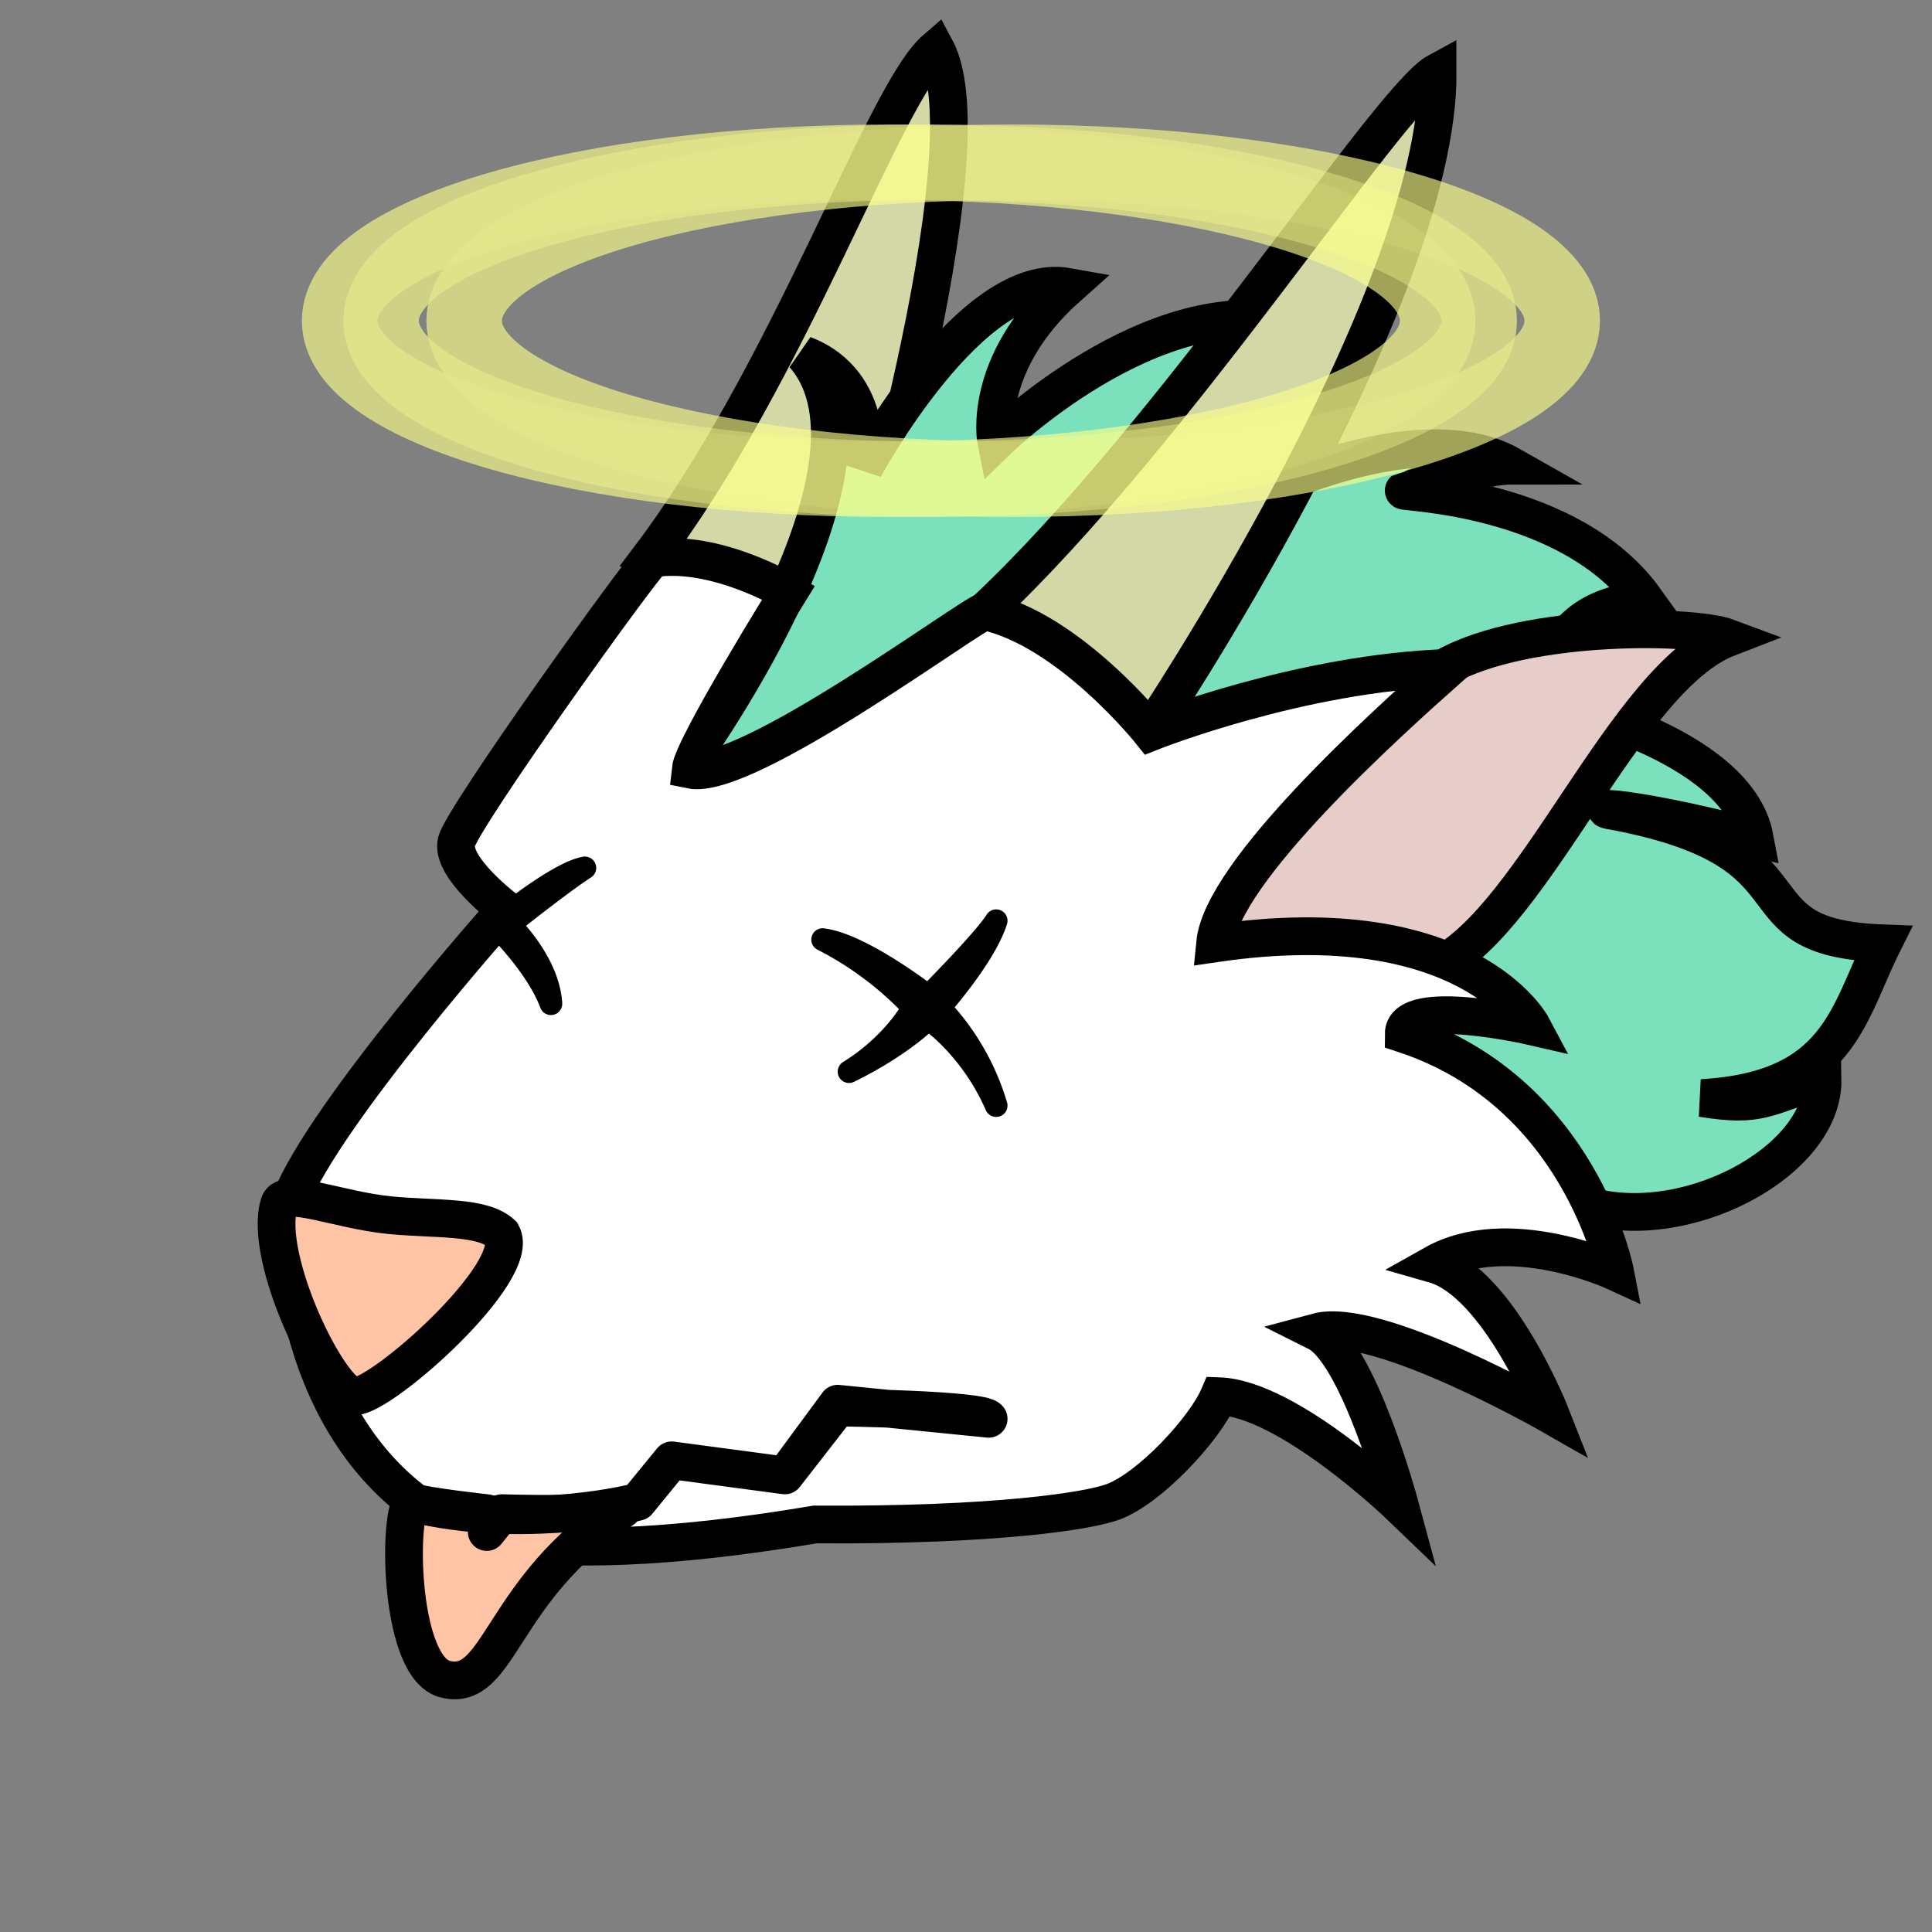 <svg id="Shape" xmlns="http://www.w3.org/2000/svg" width="48" height="48" viewBox="0 0 512 512">
  <rect x="0" y="0" width="512" height="512" fill="#808080" stroke="none"/>
  <defs>
    <style>
      .cls-1 {
        fill: #d4d8a7;
      }

      .cls-1, .cls-2, .cls-3, .cls-4, .cls-5, .cls-6, .cls-7, .cls-8 {
        stroke: #000;
      }

      .cls-1, .cls-2, .cls-3, .cls-4, .cls-5, .cls-6, .cls-7 {
        stroke-width: 10px;
      }

      .cls-1, .cls-10, .cls-2, .cls-3, .cls-4, .cls-5, .cls-6, .cls-7, .cls-8 {
        fill-rule: evenodd;
      }

      .cls-2 {
        fill: #7be1bd;
      }

      .cls-3 {
        fill: #e7cdc9;
      }

      .cls-4 {
        fill: #fff;
      }

      .cls-5, .cls-6 {
        fill: #ffc3a5;
      }

      .cls-6, .cls-7, .cls-8 {
        stroke-linejoin: round;
      }

      .cls-8 {
        stroke-width: 6px;
      }

      .cls-10, .cls-9 {
        opacity: 0.8;
      }

      .cls-10 {
        fill: none;
        stroke: #fbff8b;
        stroke-width: 20px;
      }
    </style>
  </defs>
  <g id="Base">
    <path id="Horn_R" class="cls-1" d="M172,148c37.4-49.349,62.12-123.048,76-135,14.651,27.374-22,148-22,148S178.94,151.084,172,148Z"/>
    <path id="Hair" class="cls-2" d="M181,204s58.559-79.749,32-110c19.352,7.357,16,30,16,30s28.349-52.617,54-48c-23.086,20.521-19,41-19,41s41.549-40.747,79-31c-16.417,22.06-5,43-5,43s39.569-18.617,62.49-5.588c-8.686,0-28.463,6.566-28.49,6.588-0.636.52,44.2,1.366,64,29-28.4,2.119-26,27-26,27s50.232,10.444,55,36c-34.86-8.892-44.254-8.042-37-7,56.712,10.833,29.628,33.48,71,35-9.325,18.649-11.55,38.881-48,41,15.682,2.543,16.742-.338,32-5,0.424,22.04-37.3,41.9-64,33S181,204,181,204Z"/>
    <path id="Horn_L" class="cls-1" d="M261,162c4.2,6.308,43,33,43,33S381.35,79.977,381,19C368.034,26.009,311.464,114.69,261,162Zm51-48"/>
    <path id="Ear" class="cls-3" d="M301,251s60.141-59.967,80-73,67.07-12.724,77-9c-27.307,10.55-50.935,73.967-77,87C366.589,263.205,301,251,301,251Z"/>
    <path id="Face" class="cls-4" d="M173,148c-3.213,2.629-50.154,68.231-52,75s13,18,13,18-47.769,53.615-57,77c-0.615,28.923,9.171,74.291,51,90,21.512,3.21,48.982,2.576,88-4,47.589,0.323,72.516-3.568,79-6,9.846-3.692,24.308-19.385,28-28,18.462,0.615,48,29,48,29s-10.923-40.462-22-46c16-4.308,62,22,62,22s-13.769-35.077-31-40c19.692-11.077,48,2,48,2s-9.231-47.615-56-63c0-9.846,34-2,34-2s-16.923-31.846-84-22c1.846-19.077,45.385-58.231,62-73-39.385,1.231-79,17-79,17s-21.511-27.035-44-32c-3.8.876-63.231,45.077-78,42,0.615-6.154,26-47,26-47S189.648,145.371,173,148ZM687,373"/>
    <path id="Nose" class="cls-5" d="M74,319c1.386-4.411,15.864,1.675,29,3,12.51,1.262,24.81.115,30,5,5.633,10.015-32.124,43.361-39,43C87.3,369.648,69.539,333.2,74,319Z"/>
  </g>
  <g id="Mouth">
    <path id="Tongue" class="cls-6" d="M109,398c-3.67,5.5-2.864,44.071,9,47,14.663,3.62,14.42-23.963,47-45-6.96,1.8-32,1-32,1l-4,5v-5S113.249,399.293,109,398Z"/>
    <path id="zigzag_Mouth" class="cls-7" d="M262,376c-1.6-2.5-40-3-40-3l-14,18-30-4-9,11s-27.578,7.29-57,1c29.85,6.193,57-1,57-1l9-11,30,4,14-19Zm16-33M-61,301"/>
  </g>
  <g id="Eye">
    <path id="CrossEye" class="cls-8" d="M218,249a87.789,87.789,0,0,1,24,18s-4.918,9.49-17,17c14.041-6.857,21-14,21-14s11.192,7.414,18,23a64.545,64.545,0,0,0-15-26s12.061-13.531,15-23c-3.265,5.224-18,20-18,20S228.449,250.306,218,249Zm-63-19c-7.51,1.306-24,15-24,15s11.082,10.551,15,21c-0.653-11.1-11-21-11-21S148.469,234.245,155,230Z"/>
  </g>
  <g class="cls-9">
    <path id="DeathRing" class="cls-10" d="M246.5,43C326.857,43,392,61.8,392,85s-65.143,42-145.5,42S101,108.2,101,85,166.143,43,246.5,43Z"/>
    <path id="DeathRing_copy" data-name="DeathRing copy" class="cls-10" d="M235.5,43C315.857,43,381,61.8,381,85s-65.143,42-145.5,42S90,108.2,90,85,155.143,43,235.5,43Z"/>
    <path id="DeathRing_copy_2" data-name="DeathRing copy 2" class="cls-10" d="M268.5,43C348.857,43,414,61.8,414,85s-65.143,42-145.5,42S123,108.2,123,85,188.143,43,268.5,43Z"/>
  </g>
</svg>
